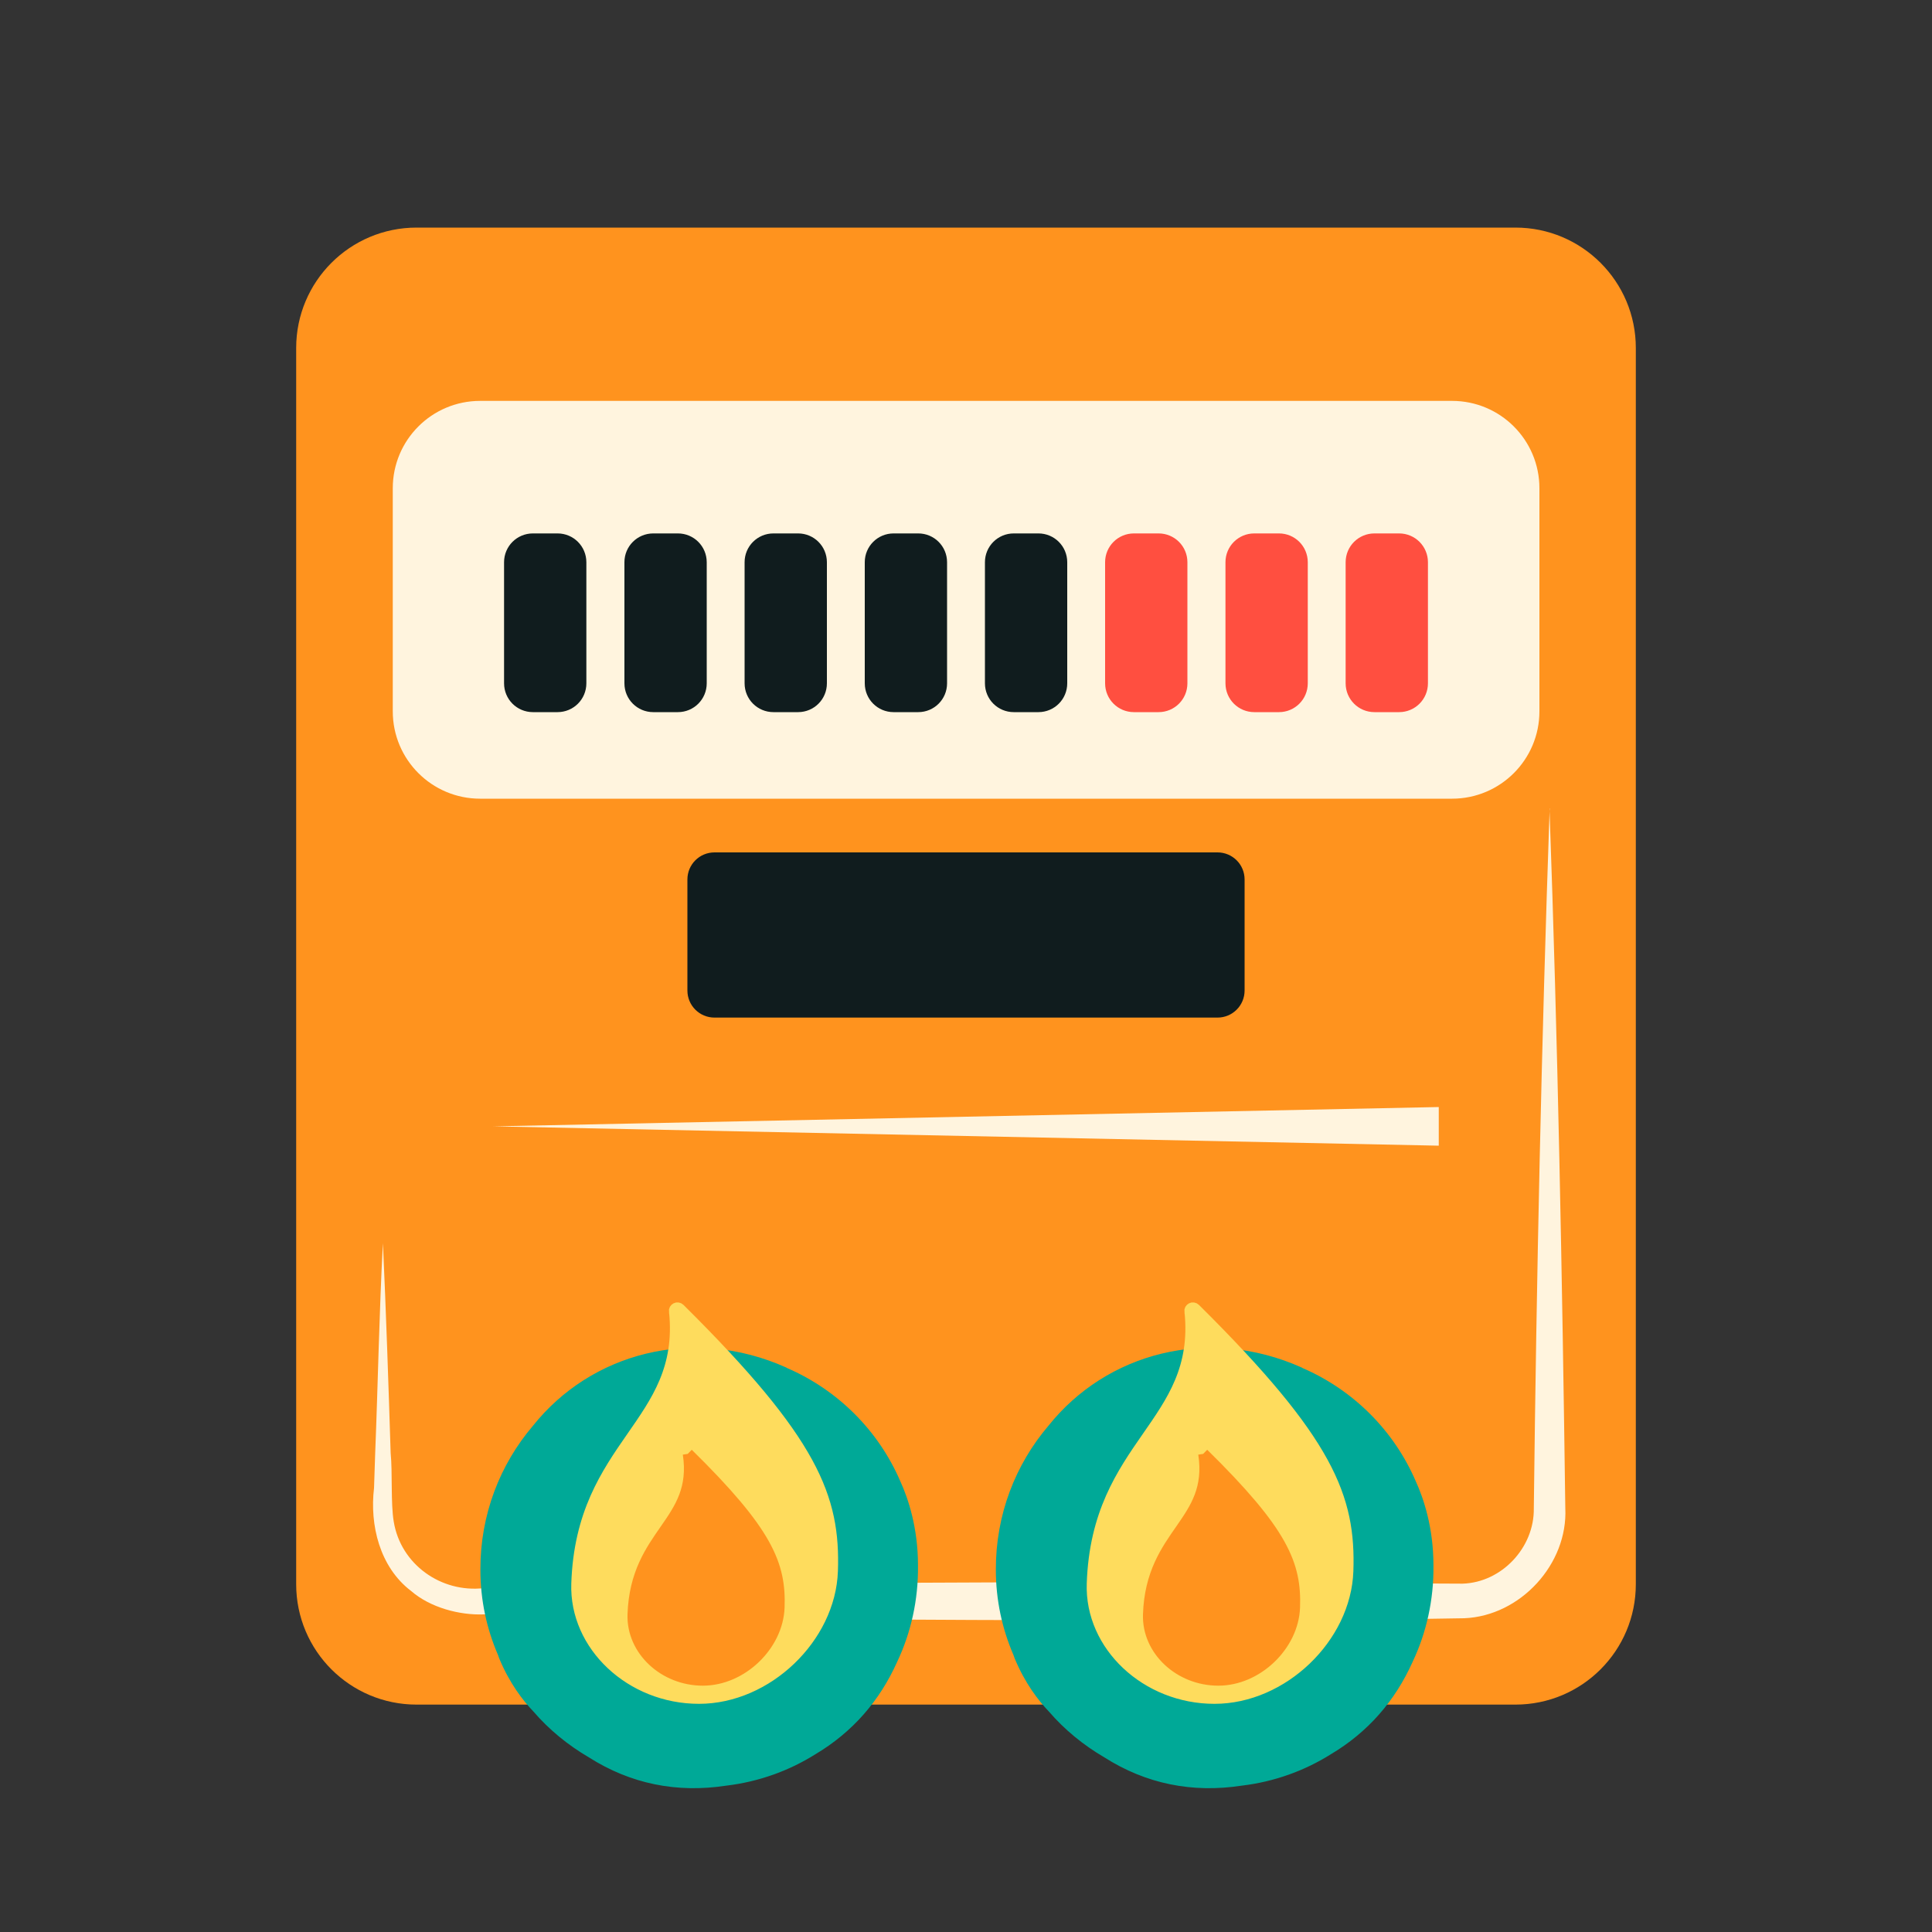 <?xml version="1.0" encoding="utf-8"?>
<svg xmlns="http://www.w3.org/2000/svg" width="100" height="100" viewBox="0 0 100 100" fill="none">
<rect x="0" y="0" width="100" height="100" fill="#333333" stroke="none"/>
<path d="M78.44 12.72H21.56C18.638 12.72 16.27 15.089 16.27 18.01V82C16.27 84.922 18.638 87.29 21.56 87.29H78.44C81.362 87.29 83.73 84.922 83.73 82V18.01C83.73 15.089 81.362 12.72 78.44 12.72Z" fill="#FF931E" stroke="#FF931E" stroke-width="1.88" stroke-miterlimit="10"/>
<path d="M75.16 21.75H24.85C22.906 21.75 21.33 23.326 21.33 25.27V36.82C21.33 38.764 22.906 40.34 24.85 40.34H75.16C77.104 40.34 78.68 38.764 78.68 36.82V25.27C78.68 23.326 77.104 21.75 75.16 21.75Z" fill="#FFF4DE" stroke="#FFF4DE" stroke-width="2" stroke-miterlimit="10"/>
<path d="M63.02 44.62H36.98C36.483 44.62 36.08 45.023 36.08 45.52V51.27C36.08 51.767 36.483 52.17 36.98 52.17H63.02C63.517 52.17 63.92 51.767 63.92 51.27V45.52C63.92 45.023 63.517 44.62 63.02 44.62Z" fill="#101C1E" stroke="#101C1E" stroke-miterlimit="10"/>
<path d="M28.86 28.11H27.58C27.033 28.11 26.59 28.553 26.59 29.1V35.37C26.59 35.917 27.033 36.36 27.58 36.36H28.86C29.407 36.36 29.85 35.917 29.85 35.37V29.1C29.85 28.553 29.407 28.11 28.86 28.11Z" fill="#101C1E" stroke="#101C1E" stroke-miterlimit="10"/>
<path d="M35.09 28.11H33.81C33.263 28.11 32.82 28.553 32.82 29.1V35.37C32.82 35.917 33.263 36.36 33.81 36.36H35.09C35.637 36.36 36.08 35.917 36.08 35.37V29.1C36.08 28.553 35.637 28.11 35.09 28.11Z" fill="#101C1E" stroke="#101C1E" stroke-miterlimit="10"/>
<path d="M41.31 28.11H40.03C39.483 28.11 39.04 28.553 39.04 29.1V35.37C39.04 35.917 39.483 36.36 40.03 36.36H41.31C41.857 36.36 42.3 35.917 42.3 35.37V29.1C42.3 28.553 41.857 28.11 41.31 28.11Z" fill="#101C1E" stroke="#101C1E" stroke-miterlimit="10"/>
<path d="M47.53 28.11H46.25C45.703 28.11 45.26 28.553 45.26 29.1V35.37C45.26 35.917 45.703 36.36 46.25 36.36H47.53C48.077 36.36 48.52 35.917 48.52 35.37V29.1C48.52 28.553 48.077 28.11 47.53 28.11Z" fill="#101C1E" stroke="#101C1E" stroke-miterlimit="10"/>
<path d="M53.75 28.11H52.47C51.923 28.11 51.48 28.553 51.48 29.1V35.37C51.48 35.917 51.923 36.36 52.47 36.36H53.75C54.297 36.36 54.74 35.917 54.74 35.37V29.1C54.74 28.553 54.297 28.11 53.75 28.11Z" fill="#101C1E" stroke="#101C1E" stroke-miterlimit="10"/>
<path d="M59.97 28.11H58.69C58.143 28.11 57.7 28.553 57.7 29.1V35.37C57.7 35.917 58.143 36.36 58.69 36.36H59.97C60.517 36.36 60.96 35.917 60.96 35.37V29.1C60.96 28.553 60.517 28.11 59.97 28.11Z" fill="#FF4F40" stroke="#FF4F40" stroke-miterlimit="10"/>
<path d="M66.2 28.11H64.92C64.373 28.11 63.93 28.553 63.93 29.1V35.37C63.93 35.917 64.373 36.36 64.92 36.36H66.2C66.747 36.36 67.19 35.917 67.19 35.37V29.1C67.19 28.553 66.747 28.11 66.2 28.11Z" fill="#FF4F40" stroke="#FF4F40" stroke-miterlimit="10"/>
<path d="M72.42 28.11H71.14C70.593 28.11 70.15 28.553 70.15 29.1V35.37C70.15 35.917 70.593 36.36 71.14 36.36H72.42C72.967 36.36 73.41 35.917 73.41 35.37V29.1C73.41 28.553 72.967 28.11 72.42 28.11Z" fill="#FF4F40" stroke="#FF4F40" stroke-miterlimit="10"/>
<path d="M80.2 41.84C80.63 53.82 80.86 66.06 81.02 78.06C81.16 80.95 78.7 83.64 75.79 83.76C70.86 83.85 66.1 83.84 61.25 83.86C51.59 83.88 41.93 83.82 32.28 83.68L25.04 83.56C23.79 83.61 22.27 83.21 21.28 82.35C19.65 81.11 19.13 78.93 19.36 77.02L19.42 75.21C19.56 71.7 19.63 67.83 19.82 64.35C19.98 67.83 20.11 71.71 20.22 75.21C20.32 76.2 20.22 77.83 20.38 78.76C20.74 80.97 22.83 82.46 25.05 82.2C37.05 81.97 49.28 81.87 61.27 81.9L75.7 81.97C77.72 81.91 79.42 80.11 79.39 78.07C79.53 66.07 79.79 53.84 80.21 41.85L80.2 41.84Z" fill="#FFF4DE"/>
<path d="M74.47 59.3L25.53 58.3L74.47 57.3V59.3Z" fill="#FFF4DE"/>
<path d="M47.34 81.01C47.34 79.11 46.84 77.61 46.44 76.74C45.33 74.16 43.26 72.09 40.67 70.97C40.66 70.96 40.64 70.95 40.62 70.94C35.83 68.8 30.67 70.21 27.72 73.91C26.04 75.88 25.03 78.44 25.04 81.25C25.04 82.8 25.36 84.26 25.94 85.6C25.96 85.65 25.98 85.71 26 85.77C26.53 87.05 27.22 87.93 27.73 88.46C28.53 89.39 29.49 90.18 30.57 90.81C32.69 92.16 35.04 92.64 37.58 92.25C39.24 92.05 40.78 91.49 42.13 90.64C43.99 89.53 45.38 87.95 46.28 85.94C46.98 84.46 47.36 82.79 47.34 81.04V81.01Z" fill="#00A997" stroke="#00A997" stroke-width="0.35" stroke-miterlimit="10"/>
<path d="M34.9 67.88C34.88 67.72 35.07 67.63 35.18 67.74C42.12 74.62 43.22 77.52 43.09 81.32C42.97 84.77 39.71 87.91 36.18 87.91C32.65 87.91 29.74 85.18 29.85 81.97C30.09 74.71 35.5 73.72 34.91 67.89L34.9 67.88Z" fill="#FEDC5D" stroke="#FEDC5D" stroke-width="0.56" stroke-miterlimit="10"/>
<path d="M35.61 75.24C39.75 79.31 40.41 80.99 40.33 83.2C40.26 85.17 38.4 86.97 36.38 86.97C34.36 86.97 32.7 85.41 32.76 83.57C32.9 79.31 36.16 78.82 35.62 75.25L35.61 75.24Z" fill="#FF931E" stroke="#FF931E" stroke-width="0.56" stroke-miterlimit="10"/>
<path d="M74.02 81.01C74.02 79.11 73.52 77.61 73.12 76.74C72.01 74.16 69.94 72.09 67.35 70.97C67.34 70.96 67.32 70.95 67.3 70.94C62.51 68.8 57.35 70.21 54.4 73.91C52.72 75.88 51.71 78.44 51.72 81.25C51.72 82.8 52.04 84.26 52.62 85.6C52.64 85.65 52.66 85.71 52.68 85.77C53.21 87.05 53.9 87.93 54.41 88.46C55.21 89.39 56.17 90.18 57.25 90.81C59.37 92.16 61.72 92.64 64.26 92.25C65.92 92.05 67.46 91.49 68.81 90.64C70.67 89.53 72.06 87.95 72.96 85.94C73.66 84.46 74.04 82.79 74.02 81.04V81.01Z" fill="#00A997" stroke="#00A997" stroke-width="0.35" stroke-miterlimit="10"/>
<path d="M61.58 67.88C61.56 67.72 61.75 67.63 61.86 67.74C68.8 74.62 69.9 77.52 69.77 81.32C69.65 84.77 66.39 87.91 62.86 87.91C59.33 87.91 56.42 85.18 56.53 81.97C56.77 74.71 62.18 73.72 61.59 67.89L61.58 67.88Z" fill="#FEDC5D" stroke="#FEDC5D" stroke-width="0.56" stroke-miterlimit="10"/>
<path d="M62.29 75.24C66.43 79.31 67.09 80.99 67.01 83.2C66.94 85.17 65.08 86.97 63.06 86.97C61.04 86.97 59.38 85.41 59.44 83.57C59.58 79.31 62.84 78.82 62.3 75.25L62.29 75.24Z" fill="#FF931E" stroke="#FF931E" stroke-width="0.56" stroke-miterlimit="10"/>
</svg>